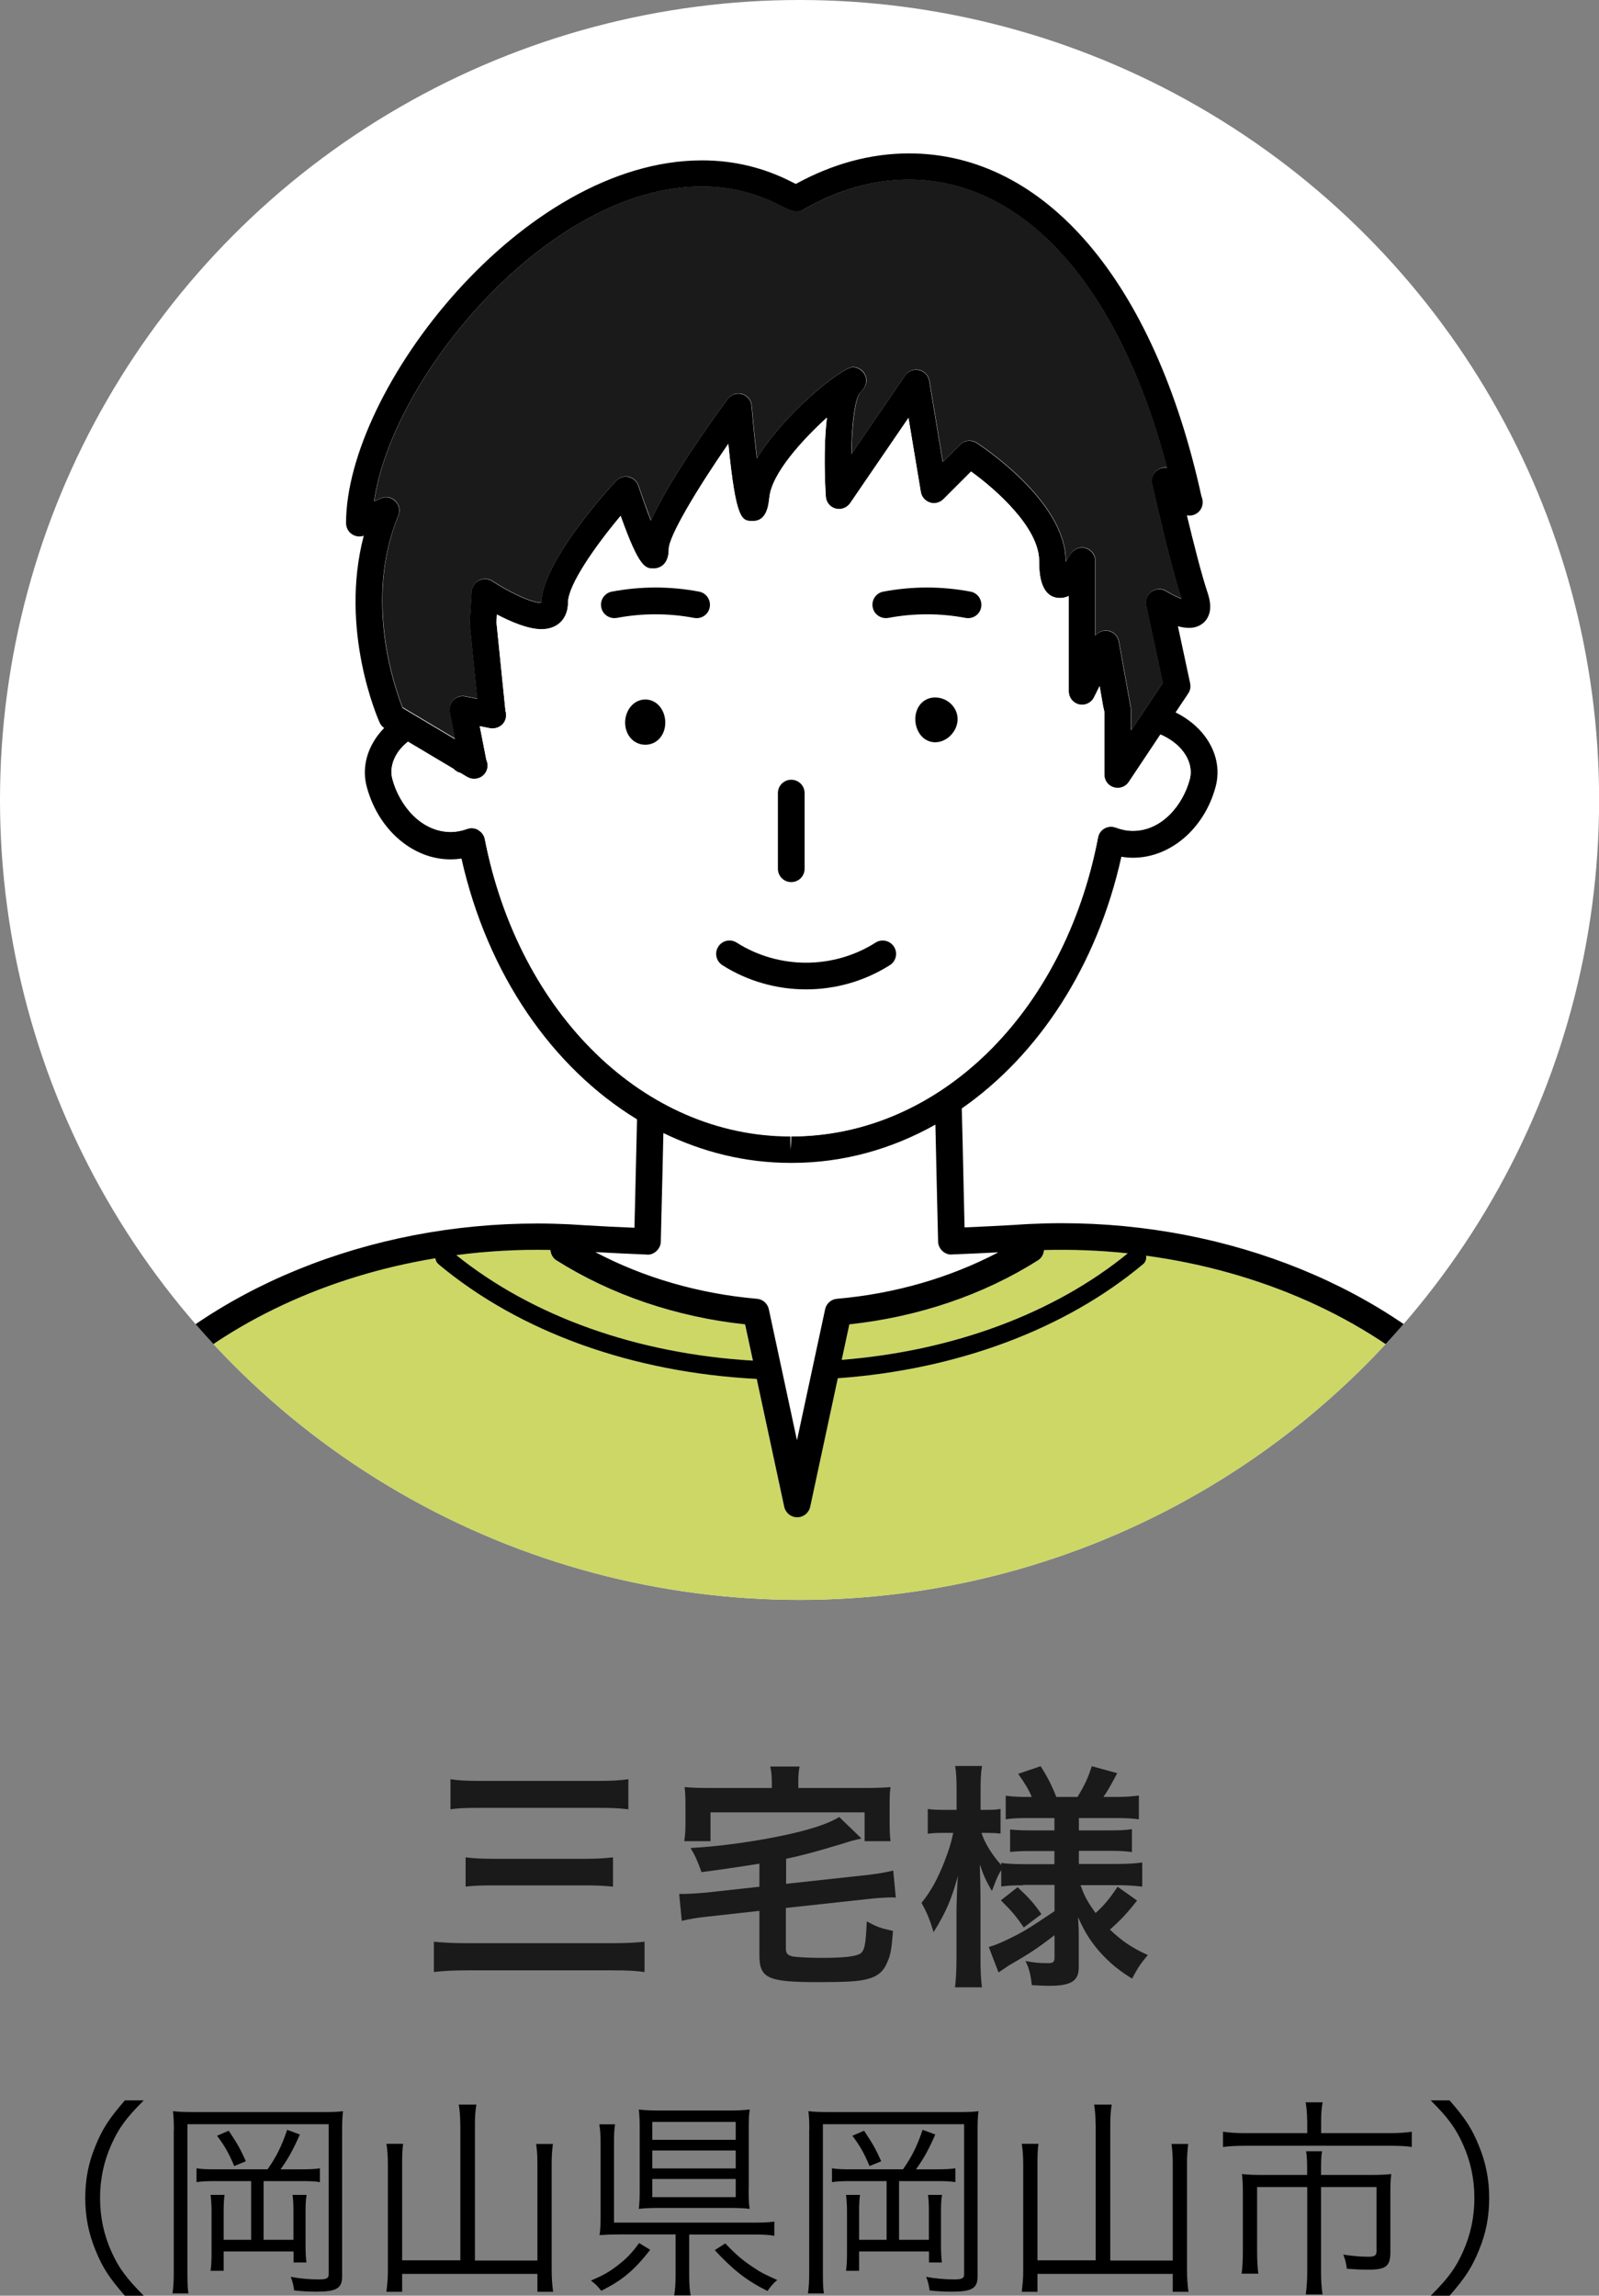 <svg viewBox="0 0 142.55 204.56" xmlns="http://www.w3.org/2000/svg" xmlns:xlink="http://www.w3.org/1999/xlink"><rect x="0" y="0" width="142.55" height="204.56" fill="#808080" stroke="none"/><clipPath id="a"><circle cx="71.28" cy="71.28" r="71.28"/></clipPath><circle cx="71.28" cy="71.28" fill="#fff" r="71.28"/><g clip-path="url(#a)"><path d="m67.5 115.73c.52.04.95.42 1.06.93l2.51 11.68 2.51-11.68c.11-.51.54-.89 1.06-.93 5.17-.45 10.08-1.88 14.38-4.14-1.38.07-2.76.14-4.14.19-.31.04-.63-.1-.86-.32s-.37-.52-.37-.84l-.13-5.54c-.04-1.55-.07-3.2-.11-4.87-3.9 2.19-8.23 3.41-12.78 3.41h-.14c-3.99 0-7.81-.95-11.33-2.66-.03 1.35-.06 2.67-.09 3.93-.05 2.15-.1 4.12-.14 5.73 0 .32-.14.62-.37.84s-.54.36-.86.32c-1.54-.06-3.07-.13-4.6-.22 4.3 2.28 9.23 3.71 14.41 4.16z" fill="#fff"/><g fill="#ccd766"><path d="m139.46 148.31c-.02-9.48-3.8-17.99-10.95-24.61-6.82-6.32-16.2-10.45-26.35-11.82.05.27-.03.56-.26.75-6.93 5.81-16.59 9.41-27.22 10.17l-2.46 11.45c-.12.55-.6.94-1.16.94s-1.05-.39-1.16-.94l-2.45-11.39c-11.09-.57-21.15-4.18-28.38-10.23-.16-.14-.25-.32-.27-.52-9.55 1.57-18.31 5.59-24.77 11.58-7.14 6.63-10.93 15.14-10.95 24.61 0 .47-.28.86-.67 1.06h137.72c-.39-.19-.67-.59-.67-1.06z"/><path d="m49.59 112.3c-.33-.21-.5-.56-.53-.92-2.83-.06-5.64.1-8.4.46 6.83 5.48 16.14 8.79 26.44 9.4l-.7-3.23c-6.14-.66-11.95-2.63-16.82-5.71z"/><path d="m93.07 111.39c-.03.36-.2.7-.53.91-4.87 3.08-10.67 5.05-16.82 5.71l-.68 3.16c9.94-.8 18.94-4.14 25.5-9.49-2.46-.26-4.95-.36-7.47-.29z"/></g><path d="m1.9 149.5c.19 0 .36-.05.52-.13.39-.19.67-.59.67-1.06.02-9.48 3.8-17.99 10.95-24.61 6.46-5.99 15.22-10.01 24.77-11.58.02.19.11.38.27.52 7.23 6.05 17.29 9.66 28.38 10.23l2.45 11.39c.12.55.6.94 1.16.94s1.04-.39 1.16-.94l2.46-11.45c10.63-.76 20.28-4.36 27.22-10.17.23-.19.31-.48.26-.75 10.15 1.37 19.53 5.49 26.35 11.82 7.14 6.63 10.93 15.14 10.95 24.61 0 .47.28.86.67 1.06.16.08.33.13.52.13.66 0 1.19-.53 1.19-1.19-.02-10.15-4.07-19.27-11.71-26.35-9.84-9.13-24.7-13.92-39.73-12.82-1.47.08-2.95.16-4.42.22l-.1-4.32c-.04-1.99-.09-4.14-.15-6.28 6.84-4.76 12.06-12.67 14.23-22.43.35.06.69.09 1.04.09 3.33 0 6.36-2.6 7.36-6.32.41-1.52.08-3.12-.95-4.5-.66-.89-1.57-1.61-2.62-2.13l1.13-1.69c.18-.27.24-.59.17-.91l-1.09-5.08c.33.09.67.15.98.15.89 0 1.35-.46 1.55-.73.63-.87.24-2.01.12-2.39-.57-1.7-1.3-4.63-1.85-6.91.07.01.14.01.21.02.68.01 1.2-.53 1.2-1.19 0-.18-.04-.36-.11-.51-4.19-19.15-13.93-30.57-26.07-30.57-3.4 0-6.79.91-10.09 2.72-.09-.04-.19-.09-.33-.16-2.5-1.29-5.2-1.94-8.03-1.94-16.06 0-31.74 20.45-31.74 32.32 0 .4.2.78.54 1 .31.2.7.25 1.04.12-2.21 8.43 1.26 16.31 1.42 16.67.09.19.23.35.4.47-.21.21-.4.44-.58.67-1.04 1.41-1.39 3.03-.97 4.58 1.11 4.15 4.69 6.96 8.44 6.38 2.33 10.37 8.13 18.65 15.65 23.24-.04 1.76-.08 3.51-.12 5.15-.04 1.63-.07 3.17-.11 4.51-1.47-.06-2.94-.13-4.4-.22-15.05-1.11-29.91 3.69-39.75 12.81-7.64 7.09-11.69 16.2-11.71 26.35 0 .66.53 1.19 1.19 1.19zm56.64-38.04c.23-.22.37-.52.37-.84.04-1.6.09-3.58.14-5.73.03-1.26.06-2.58.09-3.93 3.52 1.71 7.34 2.66 11.33 2.66h.14c4.55 0 8.88-1.22 12.78-3.41.04 1.67.08 3.32.11 4.87l.13 5.54c0 .32.15.62.37.84.24.22.55.36.86.32 1.38-.05 2.76-.12 4.14-.19-4.3 2.26-9.21 3.69-14.38 4.14-.52.04-.95.42-1.06.93l-2.51 11.68-2.51-11.68c-.11-.51-.54-.89-1.06-.93-5.18-.45-10.11-1.89-14.41-4.16 1.53.08 3.06.16 4.6.22.31.04.63-.1.86-.32zm-15.9-37.5c-.18-.1-.38-.16-.59-.16-.13 0-.27.02-.4.07-.52.18-.99.27-1.45.27-2.71 0-4.6-2.43-5.21-4.69-.23-.83-.02-1.73.58-2.54.22-.3.5-.57.8-.81l4.08 2.43c.16.18.37.3.61.36l.58.35c.19.11.4.17.61.17h.03c.66 0 1.19-.53 1.19-1.19 0-.17-.04-.34-.11-.49l-.59-3.01.9.18c.08.02.16.02.25.02.7-.02 1.2-.53 1.2-1.19 0-.14-.02-.27-.06-.39l-.8-7.87.04-.7c1.19.63 2.75 1.31 3.97 1.31 1.44 0 2.37-.94 2.37-2.39 0-1.55 2.43-5.03 4.69-7.71 1.67 4.69 2.22 4.69 2.95 4.69.23 0 1.34-.08 1.34-1.73 0-1.14 2.51-5.33 5.31-9.38.68 6.88 1.2 6.88 2.2 6.88 1.23 0 1.38-1.38 1.46-2.13.24-2.15 2.93-5.09 5.13-7.09-.32 2.65-.18 5.75-.1 7.04.03.51.38.94.87 1.07s1.01-.06 1.3-.48l5.2-7.6 1.1 6.6c.07.44.39.8.81.94s.89.02 1.2-.29l2.47-2.47c2.22 1.6 6.07 5 6.07 7.97 0 .82 0 3.3 1.87 3.3.25 0 .51-.06.77-.18v8.5c0 .55.38 1.03.91 1.16.54.13 1.09-.13 1.34-.63l.5-1 .31 1.79.11.47v5.62c0 .52.34.99.84 1.14.11.03.23.05.35.05.39 0 .76-.19.99-.53l2.82-4.23c.84.36 1.56.88 2.05 1.55.58.78.78 1.66.56 2.46-.59 2.2-2.43 4.57-5.07 4.57-.5 0-1-.1-1.52-.29-.33-.12-.7-.1-1 .07-.31.17-.52.47-.58.81-3.01 15.69-14.22 26.64-27.35 26.64l-.07 1.19v-1.19c-13 0-24.2-10.89-27.25-26.49-.07-.34-.28-.63-.58-.8zm-6.77-10.92c-.67-1.7-3.46-9.59-.37-17.09.19-.45.08-.97-.27-1.3-.35-.34-.87-.43-1.31-.23l-.57.25c1.53-10.94 15.48-28.05 29.22-28.05 2.44 0 4.78.56 6.94 1.68 1.15.59 1.42.57 1.75.51.13-.02.26-.07.38-.14 3.08-1.77 6.23-2.66 9.37-2.66 10.32 0 18.79 9.53 23.02 25.68-.27-.04-.54.01-.78.15-.44.26-.67.78-.55 1.28.07.29 1.56 6.98 2.62 10.24-.43-.17-.96-.43-1.36-.68-.41-.25-.92-.24-1.31.04-.39.27-.58.75-.48 1.22l1.48 6.91-2.83 4.24v-1.82c0-.09 0-.17-.03-.26l-1.05-5.83c-.09-.51-.49-.9-1-.97-.42-.06-.84.11-1.1.43v-6.65c0-.54-.37-1.01-.89-1.15s-1.07.1-1.34.57c-.12.22-.27.45-.41.66v-.09c0-5.34-7.62-10.3-7.94-10.51-.47-.3-1.09-.24-1.48.16l-1.54 1.54-1.2-7.23c-.08-.48-.44-.86-.92-.96-.48-.11-.96.09-1.24.49l-4.79 6.99c.04-2.77.34-5.03.8-5.48.19-.19.75-.75.44-1.52-.19-.44-.63-.74-1.11-.74-.99 0-6.12 4.13-8.55 8.13-.17-1.46-.34-3.14-.47-4.69-.04-.49-.38-.91-.86-1.04s-.99.04-1.28.44c-1.38 1.88-5.18 7.16-6.84 10.83-.37-.95-.77-2.08-1.11-3.1-.13-.4-.47-.7-.88-.79s-.84.05-1.12.36c-1.1 1.19-6.52 7.23-6.67 10.86-1-.01-3.14-1.13-4.35-1.93-.36-.23-.8-.26-1.19-.07-.38.19-.63.57-.66.99l-.17 2.73v.2l.67 6.63-1.06-.21c-.39-.08-.79.04-1.07.32s-.4.68-.33 1.07l.47 2.41-4.7-2.8zm4.8 48.8c2.76-.36 5.56-.52 8.4-.46.03.36.2.71.53.92 4.88 3.08 10.68 5.05 16.82 5.71l.7 3.23c-10.3-.61-19.62-3.92-26.44-9.4zm34.37 9.33.68-3.16c6.15-.66 11.95-2.63 16.82-5.71.33-.21.5-.55.53-.91 2.51-.07 5.01.03 7.47.29-6.55 5.35-15.56 8.7-25.5 9.49z"/><path d="m70.47 101.25v1.19l.07-1.19c13.13 0 24.34-10.95 27.35-26.64.06-.34.28-.64.58-.81.31-.17.67-.2 1-.07.52.2 1.02.29 1.52.29 2.64 0 4.48-2.37 5.07-4.57.22-.81.02-1.68-.56-2.46-.5-.67-1.21-1.18-2.05-1.55l-2.82 4.23c-.22.34-.6.53-.99.53-.11 0-.23-.02-.35-.05-.5-.15-.84-.61-.84-1.14v-5.62l-.11-.47-.31-1.79-.5 1c-.24.49-.8.76-1.34.63s-.91-.61-.91-1.16v-8.5c-.26.12-.51.18-.77.18-1.87 0-1.87-2.49-1.87-3.3 0-2.97-3.85-6.37-6.07-7.97l-2.47 2.47c-.32.31-.78.43-1.2.29s-.74-.5-.81-.94l-1.1-6.6-5.2 7.6c-.29.42-.81.61-1.3.48s-.84-.57-.87-1.07c-.08-1.28-.22-4.39.1-7.04-2.2 2.01-4.89 4.95-5.13 7.09-.08.74-.24 2.13-1.46 2.13-1 0-1.51 0-2.2-6.88-2.8 4.05-5.31 8.24-5.31 9.38 0 1.64-1.11 1.73-1.34 1.73-.73 0-1.28 0-2.95-4.69-2.26 2.69-4.69 6.17-4.69 7.71 0 1.45-.93 2.39-2.37 2.39-1.21 0-2.77-.68-3.97-1.31l-.04.7.8 7.87c.04.12.06.25.06.39 0 .66-.5 1.17-1.2 1.19-.08 0-.16 0-.25-.02l-.9-.18.59 3.01c.07.15.11.32.11.49 0 .66-.53 1.19-1.19 1.19 0 0-.02 0-.03 0-.21 0-.42-.06-.61-.17l-.58-.35c-.24-.06-.46-.18-.61-.36l-4.08-2.43c-.3.24-.57.51-.8.81-.6.81-.81 1.71-.58 2.54.61 2.26 2.5 4.69 5.21 4.69.46 0 .94-.09 1.45-.27.13-.04.26-.07.4-.07.2 0 .41.05.59.16.3.17.51.46.58.8 3.05 15.6 14.25 26.49 27.25 26.49zm-14.74-36.86c0-1.07.73-2.06 1.8-2.06s1.78.99 1.78 2.06-.71 1.97-1.78 1.97-1.8-.9-1.8-1.97zm25.88-.31c0-1.07.7-1.93 1.77-1.93s2 .86 2 1.93-.93 2.06-2 2.06-1.77-1-1.77-2.06zm-2.87-11.36c2.58-.49 5.2-.49 7.79 0 .64.12 1.07.75.94 1.39-.11.57-.61.97-1.16.97-.07 0-.15 0-.23-.02-2.29-.43-4.61-.43-6.89 0-.64.12-1.27-.3-1.39-.95-.12-.64.3-1.27.94-1.39zm-9.39 17.96c0-.66.53-1.19 1.19-1.19s1.19.53 1.19 1.19v6.74c0 .66-.53 1.19-1.19 1.19s-1.19-.53-1.19-1.19zm-5.33 13.68c.35-.55 1.08-.72 1.64-.37 3.77 2.39 8.63 2.39 12.39 0 .55-.35 1.29-.19 1.64.37.35.55.19 1.29-.37 1.64-2.27 1.44-4.87 2.16-7.47 2.16s-5.2-.72-7.47-2.16c-.56-.35-.72-1.09-.37-1.64zm-9.47-31.64c2.58-.49 5.2-.49 7.79 0 .64.12 1.07.75.94 1.39-.11.57-.61.97-1.16.97-.07 0-.15 0-.23-.02-2.29-.43-4.61-.43-6.89 0-.65.12-1.27-.3-1.39-.95-.12-.64.3-1.27.94-1.39z" fill="#fff"/><path d="m85.37 64.08c0-1.07-.93-1.93-2-1.93s-1.77.86-1.77 1.93.7 2.06 1.77 2.06 2-1 2-2.06z"/><path d="m59.31 64.39c0-1.07-.71-2.06-1.78-2.06s-1.8.99-1.8 2.06.73 1.97 1.8 1.97 1.78-.9 1.78-1.97z"/><path d="m70.54 78.6c.66 0 1.19-.53 1.19-1.19v-6.74c0-.66-.53-1.19-1.19-1.19s-1.19.53-1.19 1.19v6.74c0 .66.53 1.19 1.19 1.19z"/><path d="m64.39 86c2.27 1.44 4.87 2.16 7.47 2.16s5.2-.72 7.47-2.16c.56-.35.72-1.09.37-1.64s-1.09-.72-1.64-.37c-3.76 2.39-8.63 2.39-12.39 0-.56-.35-1.29-.19-1.64.37-.35.55-.19 1.29.37 1.64z"/><path d="m79.19 55.06c2.29-.43 4.61-.43 6.89 0 .08.01.15.02.23.02.56 0 1.06-.4 1.16-.97.12-.64-.3-1.27-.94-1.39-2.58-.49-5.2-.49-7.79 0-.64.12-1.07.75-.94 1.39.12.65.75 1.06 1.39.95z"/><path d="m54.99 55.06c2.29-.43 4.61-.43 6.89 0 .08.01.15.02.23.02.56 0 1.06-.4 1.16-.97.12-.64-.3-1.27-.94-1.39-2.58-.49-5.2-.49-7.79 0-.64.12-1.07.75-.94 1.39.12.65.74 1.06 1.39.95z"/><path d="m40.57 65.84-.47-2.41c-.08-.39.04-.79.33-1.07.28-.28.68-.4 1.07-.32l1.06.21-.67-6.63c0-.06 0-.13 0-.2l.17-2.73c.03-.42.28-.8.66-.99s.83-.16 1.19.07c1.21.8 3.35 1.92 4.35 1.93.15-3.63 5.57-9.67 6.67-10.86.28-.31.71-.44 1.12-.36.41.09.74.39.88.79.34 1.02.75 2.15 1.11 3.1 1.66-3.67 5.46-8.95 6.84-10.83.29-.4.8-.57 1.28-.44.48.14.82.55.86 1.04.13 1.55.3 3.23.47 4.69 2.43-3.99 7.56-8.13 8.55-8.13.48 0 .93.3 1.11.74.32.77-.25 1.33-.44 1.52-.45.45-.75 2.71-.8 5.48l4.79-6.99c.28-.4.76-.6 1.24-.49.47.1.84.49.92.96l1.2 7.23 1.54-1.54c.39-.4 1.02-.46 1.48-.16.33.21 7.94 5.17 7.94 10.51v.09c.15-.21.29-.44.41-.66.26-.47.81-.71 1.34-.57s.89.61.89 1.15v6.65c.26-.32.68-.49 1.1-.43.51.07.91.47 1 .97l1.05 5.83c.02.08.03.17.03.26v1.82l2.83-4.24-1.48-6.91c-.1-.47.09-.95.48-1.22.39-.28.91-.29 1.31-.04s.92.51 1.36.68c-1.06-3.26-2.55-9.96-2.62-10.24-.11-.5.11-1.02.55-1.28.24-.14.51-.2.78-.15-4.24-16.15-12.71-25.68-23.02-25.68-3.14 0-6.29.9-9.37 2.66-.12.07-.24.11-.38.14-.33.06-.59.08-1.75-.51-2.16-1.11-4.5-1.68-6.94-1.68-13.74 0-27.69 17.1-29.22 28.05l.57-.25c.44-.2.96-.11 1.31.23s.46.86.27 1.3c-3.09 7.49-.3 15.39.37 17.09l4.7 2.8z" fill="#1a1a1a"/></g><g fill="#1a1a1a"><path d="m57.46 175.72c-.83-.11-1.44-.15-2.87-.15h-12.85c-1.32 0-2.12.04-3.06.15v-2.7c.87.08 1.64.13 3 .13h12.85c1.23 0 2.04-.04 2.93-.13zm-17.31-17.18c.74.11 1.4.15 2.7.15h10.37c1.32 0 2-.04 2.8-.15v2.68c-.89-.11-1.57-.13-2.78-.13h-10.34c-1.36 0-2 .02-2.74.13v-2.68zm1.36 6.96c.64.08 1.29.13 2.44.13h8.24c.98 0 1.72-.04 2.46-.13v2.61c-.83-.08-1.47-.11-2.44-.11h-8.22c-1.1 0-1.72.02-2.48.11z"/><path d="m67.72 166.06q-2.59.42-5.18.76c-.36-1-.55-1.44-.98-2.15 2.74-.15 6.01-.62 8.69-1.21 2.19-.49 3.57-.96 4.57-1.55l1.98 1.91c-.64.15-.85.19-1.64.45-2.46.74-3.65 1.06-5.08 1.36v2.23l7.26-.79c.89-.11 1.72-.23 2.29-.4l.23 2.42c-.17-.02-.28-.02-.38-.02-.38 0-1.38.06-1.96.13l-7.46.81v3.53c0 .53.11.66.59.79.36.06 1.4.13 2.59.13 2.06 0 3.08-.13 3.48-.4.36-.28.47-.81.55-2.85 1 .53 1.21.59 2.34.85-.13 1.64-.21 2.1-.49 2.74-.36.89-.87 1.32-1.89 1.57-.74.19-1.85.25-4.31.25-4.48 0-5.22-.34-5.22-2.4v-3.95l-4.61.51c-1.02.11-1.59.21-2.31.38l-.23-2.4h.42c.42 0 1.34-.06 1.91-.11l4.82-.53v-2.06zm1.08-7.42c0-.47-.04-.79-.13-1.23h2.61c-.08.45-.11.76-.11 1.23v.68h5.86c1.08 0 1.64-.02 2.36-.08-.06.42-.08.83-.08 1.57v1.61c0 .64.02 1.15.08 1.64h-2.31v-2.57h-13.74v2.57h-2.34c.08-.53.11-.93.11-1.66v-1.59c0-.68-.02-1.08-.08-1.57.68.06 1.27.08 2.34.08h5.44v-.68z"/><path d="m91.21 167.99c-.81 0-1.36.02-1.95.11v-1.47c-.36.62-.38.68-.83 1.87-.49-.83-.74-1.36-1.08-2.36.04 1.3.06 2.34.06 2.95v5.4c0 1.1.04 1.93.13 2.59h-2.4c.08-.68.13-1.53.13-2.59v-4.4c.04-1.59.09-2.59.13-2.95-.57 2.1-1.06 3.23-2.17 5.03-.34-1.13-.62-1.81-1.08-2.61.83-1.02 1.4-2.06 2.02-3.61.47-1.21.62-1.74.81-2.63h-.85c-.64 0-1.04.02-1.42.08v-2.21c.36.06.74.08 1.42.08h1.15v-1.7c0-1.1-.04-1.68-.13-2.21h2.4c-.11.59-.13 1.19-.13 2.21v1.7h.57c.57 0 .83-.02 1.21-.08v2.19c-.4-.04-.74-.06-1.23-.06h-.47c.25.85.98 2.02 1.76 2.87v-.19c.59.08 1.21.11 2.17.11h2.57v-1.17h-1.95c-1.1 0-1.36.02-2 .08v-2c.62.06.96.08 1.95.08h2v-1.1h-2.32c-.98 0-1.4.02-2.02.11v-2.1c.62.08 1.15.11 2.02.11h.3c-.28-.68-.62-1.23-1.21-2.06l2-.68c.64 1 1.02 1.76 1.4 2.74h1.89c.68-1.13.93-1.68 1.27-2.74l2.27.62c-.55 1.04-.89 1.64-1.23 2.12h1.04c.87 0 1.51-.04 2.12-.13v2.12c-.64-.08-1.17-.11-2.1-.11h-3.25v1.1h2.61c1.06 0 1.51-.02 2.12-.11v2.04c-.62-.08-1.02-.11-2.12-.11h-2.61v1.17h3.44c.87 0 1.57-.04 2.21-.13v2.15c-.7-.08-1.45-.13-2.21-.13h-3.29c.34.98.64 1.51 1.34 2.48.72-.64 1.28-1.3 1.96-2.34l1.74 1.23c-.89 1.13-1.44 1.72-2.42 2.59 1.1 1.04 1.93 1.61 3.38 2.27-.62.72-.96 1.23-1.4 2.1-1.1-.68-1.83-1.27-2.55-2.02-1-1.04-1.66-2.06-2.27-3.46.06.96.06 1.13.06 1.53v2.95c0 1.21-.68 1.64-2.65 1.64-.32 0-.91-.02-1.53-.06-.11-.93-.23-1.47-.57-2.15.76.15 1.3.19 2.02.19.45 0 .57-.11.57-.49v-2c-1.51 1.15-2.08 1.55-4.08 2.7-.17.11-.59.4-.91.62l-.87-2.27c.59-.17.98-.34 1.74-.7 1.36-.66 1.7-.87 4.12-2.49v-2.34h-2.78zm-.49.17c1.04.98 1.44 1.42 2.12 2.4l-1.57 1.19c-.7-1.02-1.02-1.4-2.04-2.42z"/></g><path d="m11.13 204.56c-1.42-1.62-2-2.53-2.62-4.06-.62-1.51-.91-3-.91-4.64s.28-3.13.91-4.64c.62-1.53 1.21-2.43 2.62-4.06h1.68c-1.59 1.6-2.21 2.45-2.87 3.91-.68 1.51-1.02 3.08-1.02 4.79s.34 3.28 1.02 4.79c.66 1.45 1.28 2.3 2.87 3.91z"/><path d="m15.5 189.78c0-.68-.02-1.15-.08-1.66.53.06.96.08 1.83.08h11.63c.83 0 1.25-.02 1.7-.08-.06.51-.08.96-.08 1.72v13.02c0 1.04-.51 1.34-2.26 1.34-.79 0-1.38-.04-2.02-.11-.06-.47-.11-.7-.3-1.21.77.15 1.66.23 2.49.23.68 0 .89-.09.89-.45v-13.38h-12.59v13.23c0 .94.02 1.42.09 1.85h-1.42c.08-.55.11-1.09.11-1.87v-12.7zm8.36 3.51c.79-1.13 1.26-2.08 1.74-3.51l1.13.42c-.58 1.32-1.02 2.13-1.72 3.1h1.83c.79 0 1.23-.02 1.68-.09v1.23c-.47-.08-.96-.09-1.68-.09h-3.34v5.23h2.66v-2.51c0-.64-.02-1.06-.08-1.49h1.25c-.08.49-.09.91-.09 1.57v2.83c0 .72.02 1.15.08 1.62h-1.15v-.98h-6.23v1.72h-1.17c.08-.51.09-.96.09-1.87v-3.32c0-.62-.02-1.04-.09-1.57h1.25c-.06.43-.08.81-.08 1.51v2.49h2.45v-5.23h-3.15c-.75 0-1.23.02-1.72.09v-1.23c.49.08.92.09 1.72.09h4.62zm-3.47-3.43c.79 1.19 1 1.55 1.53 2.72l-1.04.43c-.47-1.13-.87-1.83-1.53-2.7z"/><path d="m41.03 189.29c0-.72-.04-1.19-.13-1.76h1.57c-.09.55-.13 1.02-.13 1.76v12.14h5.57v-8.63c0-.79-.04-1.21-.11-1.76h1.49c-.08.64-.11 1.15-.11 1.77v9.4c0 .75.04 1.32.13 2h-1.4v-1.59h-12.06v1.59h-1.4c.09-.79.13-1.23.13-1.91v-9.42c0-.72-.04-1.3-.13-1.85h1.49c-.08.53-.09 1.06-.09 1.83v8.55h5.19v-12.14z"/><path d="m57.96 200.48c-1.42 1.81-2.49 2.72-4.36 3.64-.36-.45-.49-.58-.92-.91 1.08-.45 1.68-.79 2.45-1.4.75-.58 1.17-1.02 1.85-1.94l.98.6zm3.48 2.17c0 .87.04 1.4.13 1.89h-1.47c.09-.49.13-1.08.13-1.89v-3.55h-4.91c-.75 0-1.28.02-1.87.06.08-.49.09-.91.09-1.85v-6.32c0-.79-.02-1.13-.11-1.7h1.4c-.08.53-.09.91-.09 1.68v7.08h12.44c.85 0 1.3-.02 1.85-.09v1.26c-.57-.09-1.02-.11-1.83-.11h-5.76v3.55zm5.3-7.6c0 .89.02 1.34.09 1.77-.55-.06-1.09-.08-1.98-.08h-5.96c-.83 0-1.36.02-1.94.08.06-.51.08-.98.08-1.83v-5.32c0-.7-.02-1.15-.08-1.7.58.08 1.21.09 2.06.09h5.91c.81 0 1.26-.02 1.92-.09-.08.45-.09.94-.09 1.77v5.3zm-8.59-4.38h7.44v-1.59h-7.44zm0 2.55h7.44v-1.6h-7.44zm0 2.56h7.44v-1.62h-7.44zm6.51 4.12c.94 1 1.57 1.53 2.55 2.17.57.4 1.02.62 2.08 1.09-.36.3-.58.57-.87.98-1.85-.92-3.06-1.87-4.7-3.64z"/><path d="m72.15 189.78c0-.68-.02-1.15-.08-1.66.53.06.96.08 1.83.08h11.63c.83 0 1.25-.02 1.7-.08-.06.51-.08.96-.08 1.72v13.02c0 1.04-.51 1.34-2.26 1.34-.79 0-1.38-.04-2.02-.11-.06-.47-.11-.7-.3-1.21.77.15 1.66.23 2.49.23.68 0 .89-.09.89-.45v-13.38h-12.59v13.23c0 .94.02 1.42.09 1.85h-1.42c.08-.55.11-1.09.11-1.87v-12.7zm8.36 3.51c.79-1.13 1.26-2.08 1.74-3.51l1.13.42c-.58 1.32-1.02 2.13-1.72 3.1h1.83c.79 0 1.23-.02 1.68-.09v1.23c-.47-.08-.96-.09-1.68-.09h-3.34v5.23h2.66v-2.51c0-.64-.02-1.06-.08-1.49h1.25c-.08.49-.09.91-.09 1.57v2.83c0 .72.02 1.15.08 1.62h-1.15v-.98h-6.23v1.72h-1.17c.08-.51.09-.96.09-1.87v-3.32c0-.62-.02-1.04-.09-1.57h1.25c-.06.43-.08.81-.08 1.51v2.49h2.45v-5.23h-3.15c-.75 0-1.23.02-1.72.09v-1.23c.49.08.92.09 1.72.09h4.62zm-3.48-3.43c.79 1.19 1 1.55 1.53 2.72l-1.04.43c-.47-1.13-.87-1.83-1.53-2.7z"/><path d="m97.67 189.29c0-.72-.04-1.19-.13-1.76h1.57c-.09.55-.13 1.02-.13 1.76v12.14h5.57v-8.63c0-.79-.04-1.21-.11-1.76h1.49c-.08.64-.11 1.15-.11 1.77v9.4c0 .75.04 1.32.13 2h-1.4v-1.59h-12.06v1.59h-1.4c.09-.79.13-1.23.13-1.91v-9.42c0-.72-.04-1.3-.13-1.85h1.49c-.08.53-.09 1.06-.09 1.83v8.55h5.19v-12.14z"/><path d="m116.53 188.93c0-.6-.06-1.21-.13-1.6h1.51c-.09.47-.13.96-.13 1.6v1.15h5.93c.92 0 1.59-.04 2.15-.13v1.36c-.49-.08-1.04-.11-2.13-.11h-12.61c-.92 0-1.55.04-2.09.11v-1.36c.62.09 1.25.13 2.11.13h5.4v-1.15zm0 4.25c0-.58-.02-1.02-.09-1.49h1.42c-.06.34-.09.83-.09 1.51v.6h4.47c.76 0 1.23-.02 1.79-.08-.06.47-.08.91-.08 1.53v5.44c0 1.23-.38 1.55-1.92 1.55-.77 0-1.09-.02-1.96-.08-.06-.49-.13-.81-.32-1.26.87.13 1.6.19 2.21.19s.76-.11.76-.53v-5.68h-4.95v7.51c0 .77.04 1.42.13 2.06h-1.49c.09-.72.13-1.32.13-2.06v-7.51h-4.47v5.68c0 .87.04 1.49.11 2.04h-1.49c.08-.6.11-1.19.11-2.04v-5.29c0-.58-.02-1.06-.08-1.55.55.06 1.04.08 1.81.08h4z"/><path d="m127.55 204.56c1.59-1.59 2.21-2.45 2.87-3.91.68-1.51 1.02-3.08 1.02-4.79s-.34-3.28-1.02-4.79c-.66-1.45-1.28-2.32-2.87-3.91h1.68c1.42 1.62 2 2.53 2.62 4.06.62 1.51.91 3 .91 4.64s-.28 3.13-.91 4.64c-.62 1.53-1.21 2.44-2.62 4.06z"/></svg>
